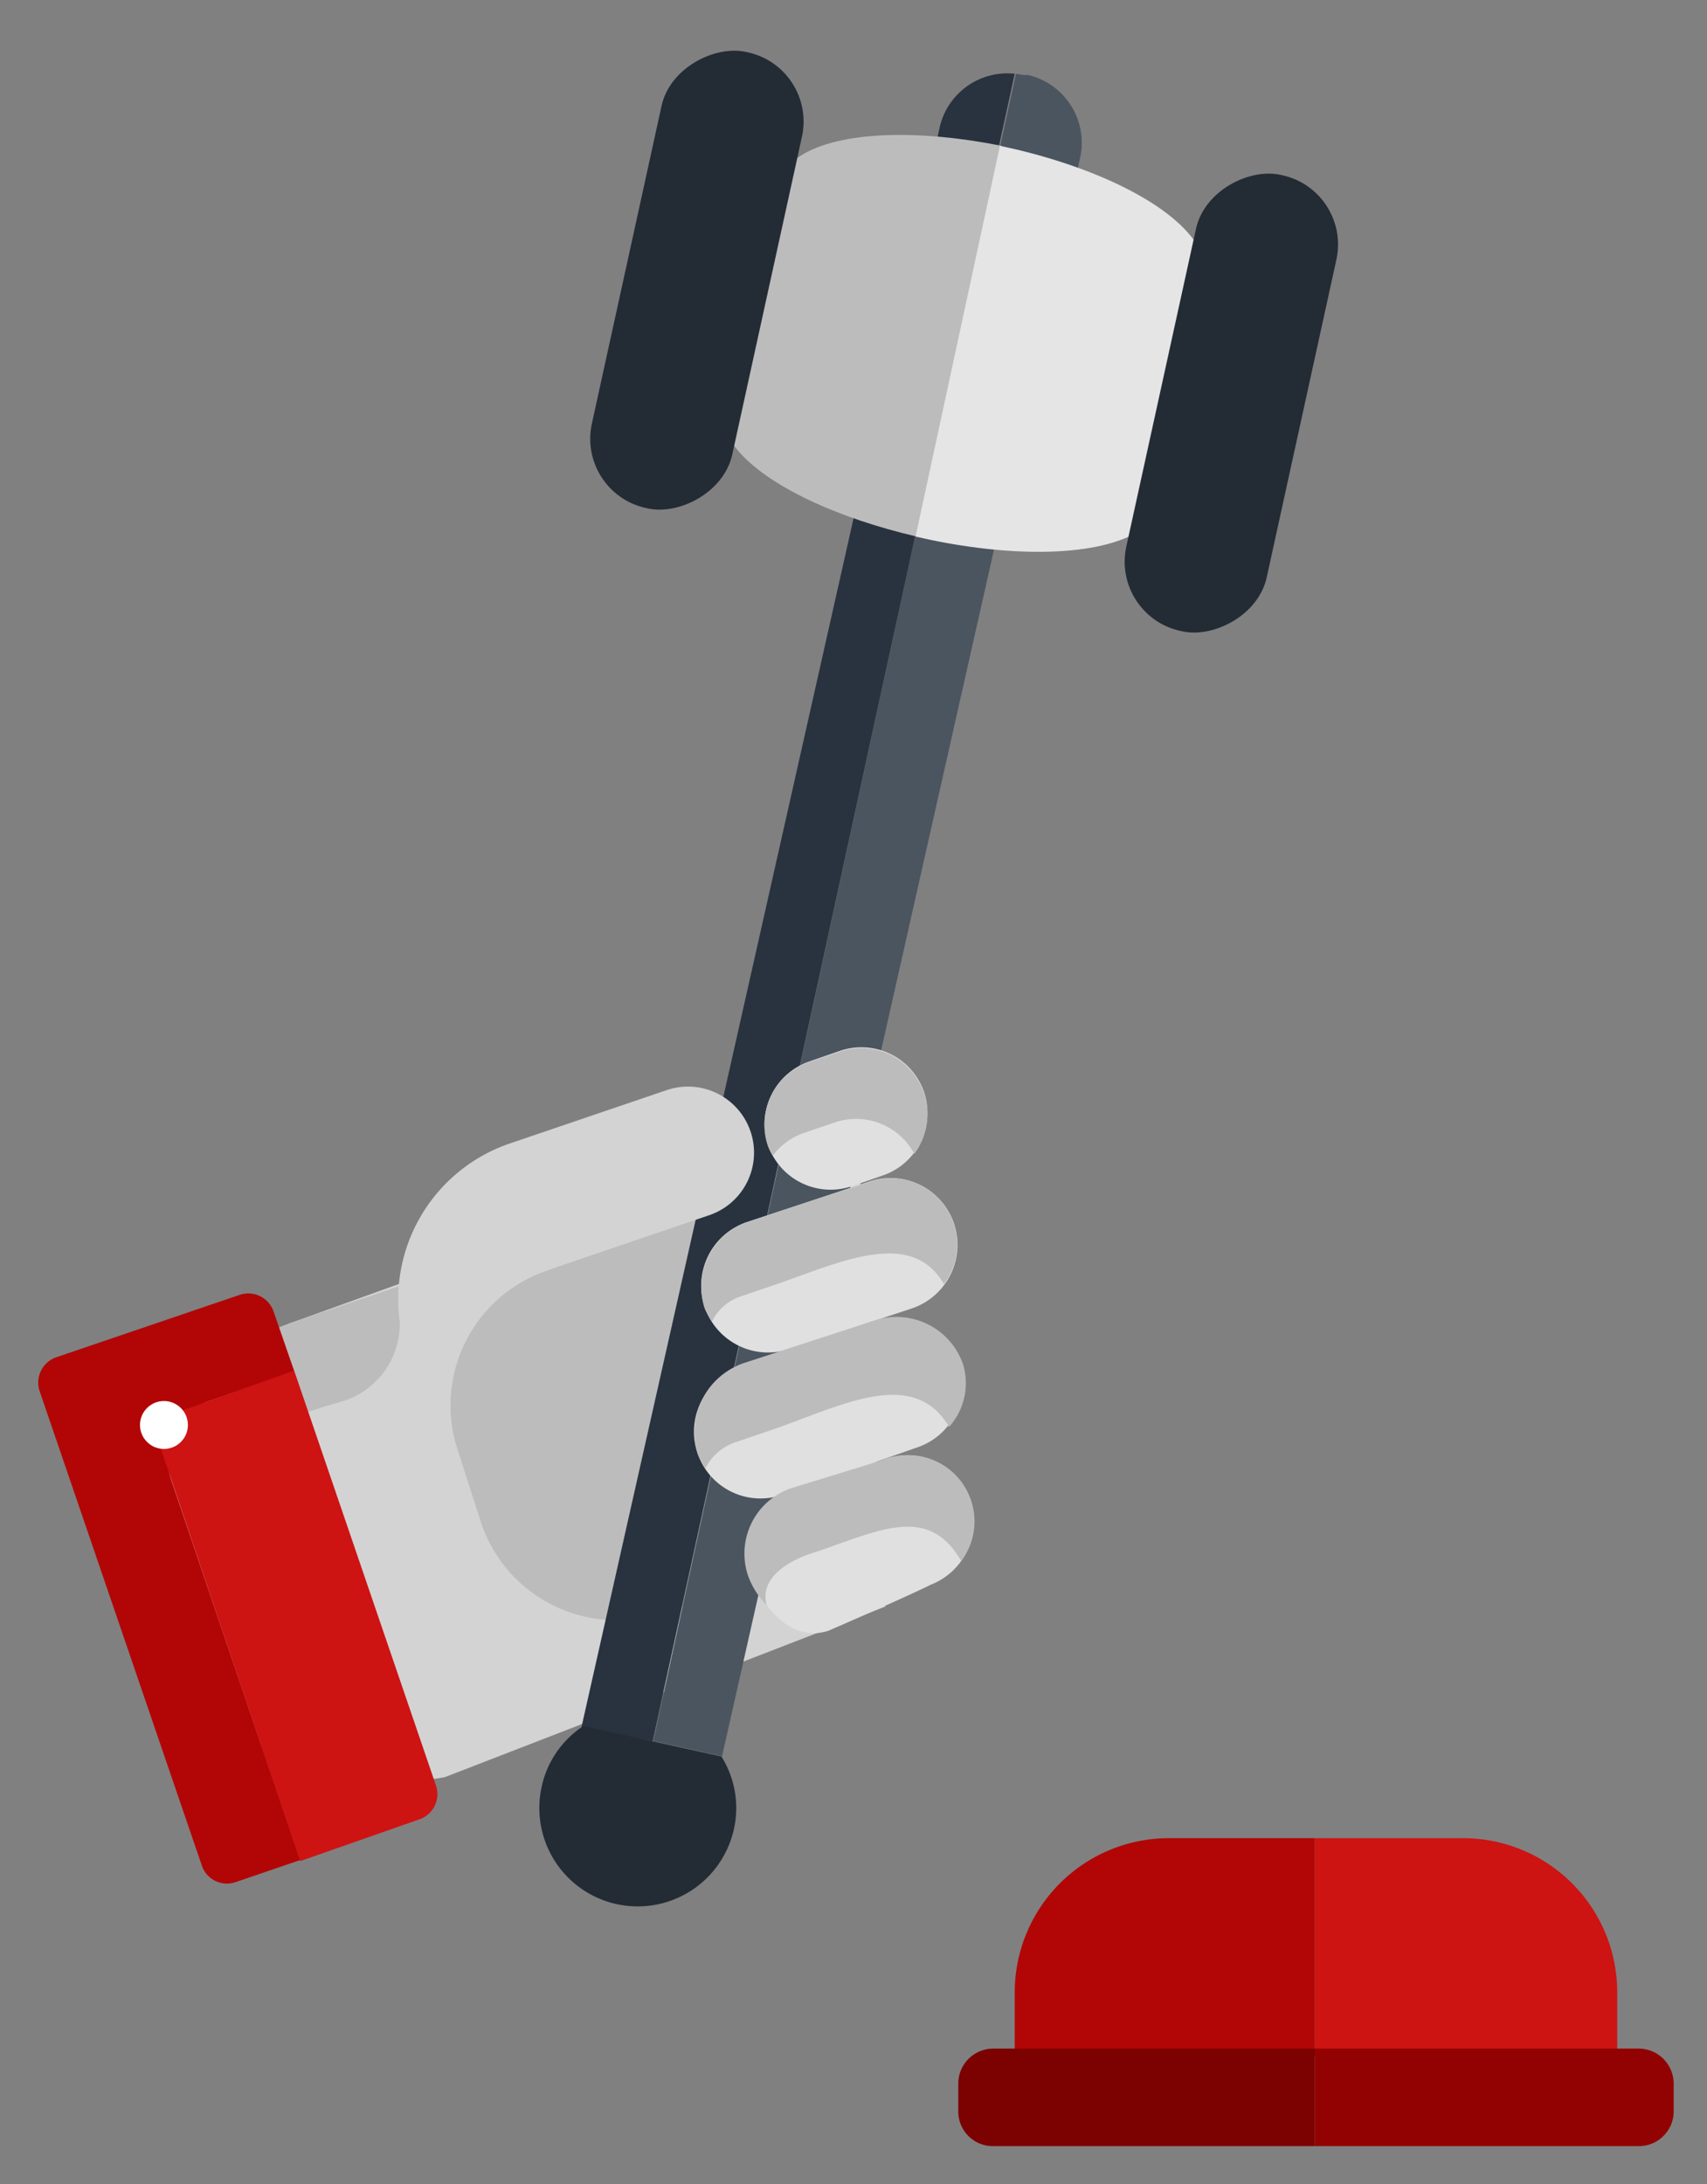 <svg id="Layer_1" data-name="Layer 1" xmlns="http://www.w3.org/2000/svg" viewBox="0 0 81.94 104.83"><rect x="0" y="0" width="81.94" height="104.83" fill="#808080" stroke="none"/><defs><style>.cls-1{fill:#ce1313;}.cls-2{fill:#930202;}.cls-3{fill:#d3d3d3;}.cls-4{fill:#bcbcbc;}.cls-5{fill:#b20606;}.cls-6{fill:#4b5560;}.cls-7{fill:#29333f;}.cls-8{fill:#232c35;}.cls-10,.cls-9{fill:none;}.cls-10{stroke:#000;stroke-miterlimit:10;stroke-width:0.5px;}.cls-11{fill:#e5e5e5;}.cls-12{fill:#e0e0e0;}.cls-13{fill:#fff;}.cls-14{fill:#7c0101;}</style></defs><title>pagina-ajudaArtboard 11 copy 6</title><path class="cls-1" d="M77.63,95.62v3H48.71v-.34h14.4V88.22h7.12A7.4,7.4,0,0,1,77.63,95.62Z"/><path class="cls-2" d="M80.34,100v1.38A1.67,1.67,0,0,1,78.66,103H63.11V98.66H48.71v-.34H78.66A1.68,1.68,0,0,1,80.34,100Z"/><path class="cls-3" d="M7.28,77.49h0a11.09,11.09,0,0,1,6.91-14.08L41.12,53.7l1.37,23.41L21.36,85.29C15.56,86.38,9.26,83.29,7.28,77.49Z"/><path class="cls-4" d="M14.19,63.41l5-1.69,0,1.72a3.89,3.89,0,0,1-2.74,3.81A36.51,36.51,0,0,0,7,71.44,11.08,11.08,0,0,1,14.19,63.41Z"/><path class="cls-4" d="M26.21,61l14.32-5.61.12,19-8.85,3a6.85,6.85,0,0,1-8.69-4.26L22,69.68A6.83,6.83,0,0,1,26.21,61Z"/><path class="cls-5" d="M14.41,89.27l-3.1,1.06a1.27,1.27,0,0,1-1.62-.79L1.9,66.76a1.29,1.29,0,0,1,.8-1.62l8.82-3a1.28,1.28,0,0,1,1.61.8l1,2.88L10,67.25A3,3,0,0,0,8.21,71Z"/><path class="cls-6" d="M48.53,22.68l-.12.5a.22.22,0,0,1,0,.11l-13.75,61h0l-3.3-.73L44,25.41a3.34,3.34,0,0,1-2.25-3.81.25.25,0,0,0,0-.08l.08-.31,2.93.64Z"/><path class="cls-7" d="M48.71,3.54l-4,18.31L44,25.41a3.34,3.34,0,0,1-2.25-3.81.25.25,0,0,0,0-.08l.08-.31L45.1,6.14A3.33,3.33,0,0,1,48.71,3.54Z"/><path class="cls-7" d="M44,25.41,31.33,83.57l-3.42-.67,13.8-61.3A3.39,3.39,0,0,0,44,25.41Z"/><path class="cls-6" d="M51.84,7.61,48.47,23a.76.76,0,0,1-.06.18.22.22,0,0,1,0,.11,3.33,3.33,0,0,1-3.89,2.25l-.23-.05L44,25.41l.77-3.56,4-18.31.36.06.22,0A3.34,3.34,0,0,1,51.84,7.61Z"/><path class="cls-8" d="M35.23,87.78a4.73,4.73,0,0,1-5.61,3.61h0A4.72,4.72,0,0,1,26,85.76a4.64,4.64,0,0,1,2-2.92l3.33.73,3.3.73A4.65,4.65,0,0,1,35.23,87.78Z"/><line class="cls-9" x1="52.98" y1="8.53" x2="52.98" y2="8.54"/><line class="cls-10" x1="49.05" y1="26.47" x2="49.05" y2="26.47"/><path class="cls-4" d="M48.08,7,44,25.75c-3.71-.86-7.21-2.41-8.68-4.25-2.24-2.79,0-12,3.07-14C40.33,6.24,44.26,6.23,48.08,7Z"/><path class="cls-11" d="M54.34,25.68c-2.25,1.12-6.44,1-10.39.07L48,7c4.06.84,8.1,2.61,9.45,4.73C59.34,14.72,57.54,24.08,54.34,25.68Z"/><rect class="cls-8" x="47.9" y="15.91" width="22.41" height="6.9" rx="3.4" transform="translate(90.68 -34.24) rotate(102.37)"/><rect class="cls-8" x="22.26" y="10" width="22.41" height="6.9" rx="3.4" transform="translate(53.76 -16.36) rotate(102.37)"/><path class="cls-3" d="M24.47,54.88,32,52.32a3.17,3.17,0,1,1,2.05,6L19.18,63.38A7.91,7.91,0,0,1,24.47,54.88Z"/><path class="cls-12" d="M44.36,52.42h0a3.18,3.18,0,0,0-4-2l-1.5.52a3.18,3.18,0,0,0-2,4h0a3.18,3.18,0,0,0,4,2l1.5-.52A3.17,3.17,0,0,0,44.36,52.42Z"/><path class="cls-12" d="M45.79,58.71h0a3.21,3.21,0,0,0-4.07-2l-5.89,1.95a3.22,3.22,0,0,0-2,4.08h0a3.21,3.21,0,0,0,4.07,2l5.89-1.95A3.22,3.22,0,0,0,45.79,58.71Z"/><path class="cls-12" d="M46.57,72h0a3.18,3.18,0,0,0-4-2l-4.48,1.64a3.17,3.17,0,0,0-2,4h0c.57,1.66,2,3.19,3.69,2.62,0,0,3.56-1.54,4.89-2.2A3.24,3.24,0,0,0,46.57,72Z"/><path class="cls-12" d="M46,65.33h0a3.2,3.2,0,0,0-4.11-1.89L35.4,65.72a3.19,3.19,0,0,0-1.89,4.1h0a3.19,3.19,0,0,0,4.1,1.9l6.52-2.29A3.19,3.19,0,0,0,46,65.33Z"/><path class="cls-4" d="M40.1,53.86l-1.5.51a3.15,3.15,0,0,0-1.51,1.1,2.88,2.88,0,0,1-.24-.5,3.18,3.18,0,0,1,2-4l1.5-.51a3.17,3.17,0,0,1,4,2h0a3.18,3.18,0,0,1-.46,2.92A3.17,3.17,0,0,0,40.1,53.86Z"/><path class="cls-4" d="M37.08,61.7l-1.5.51a2.37,2.37,0,0,0-1.41,1.23,6.31,6.31,0,0,1-.34-.63,3.32,3.32,0,0,1,2-4.15l5.94-1.95a3.17,3.17,0,0,1,4,2h0a3.15,3.15,0,0,1-.46,2.92C43.72,58.86,40.17,60.66,37.08,61.7Z"/><path class="cls-4" d="M39.15,74.49s-2.83.74-2.35,2.54a3.82,3.82,0,0,1-.9-1.43,3.32,3.32,0,0,1,2-4.15L42.61,70a3.17,3.17,0,0,1,4,2h0a3.15,3.15,0,0,1-.47,2.92C44.57,72.19,42.24,73.44,39.15,74.49Z"/><path class="cls-4" d="M37,68.64l-1.58.54a2.53,2.53,0,0,0-1.56,1.29,4.32,4.32,0,0,1-.36-.67,3.51,3.51,0,0,1,2.17-4.37l6.29-2.05a3.38,3.38,0,0,1,4.27,2.1h0a3.14,3.14,0,0,1-.67,3C43.81,65.53,40.25,67.54,37,68.64Z"/><path class="cls-1" d="M20.12,87.32l-5.71,2L7.7,69.46a1.33,1.33,0,0,1,.81-1.68l5.61-2,6.8,19.89A1.28,1.28,0,0,1,20.12,87.32Z"/><circle class="cls-13" cx="7.87" cy="68.39" r="1.15"/><path class="cls-5" d="M63.11,88.22v10.1H48.71v-2.7a7.4,7.4,0,0,1,7.4-7.4Z"/><path class="cls-14" d="M63.11,98.32V103H47.68A1.66,1.66,0,0,1,46,101.38V100a1.68,1.68,0,0,1,1.67-1.68H63.11Z"/></svg>